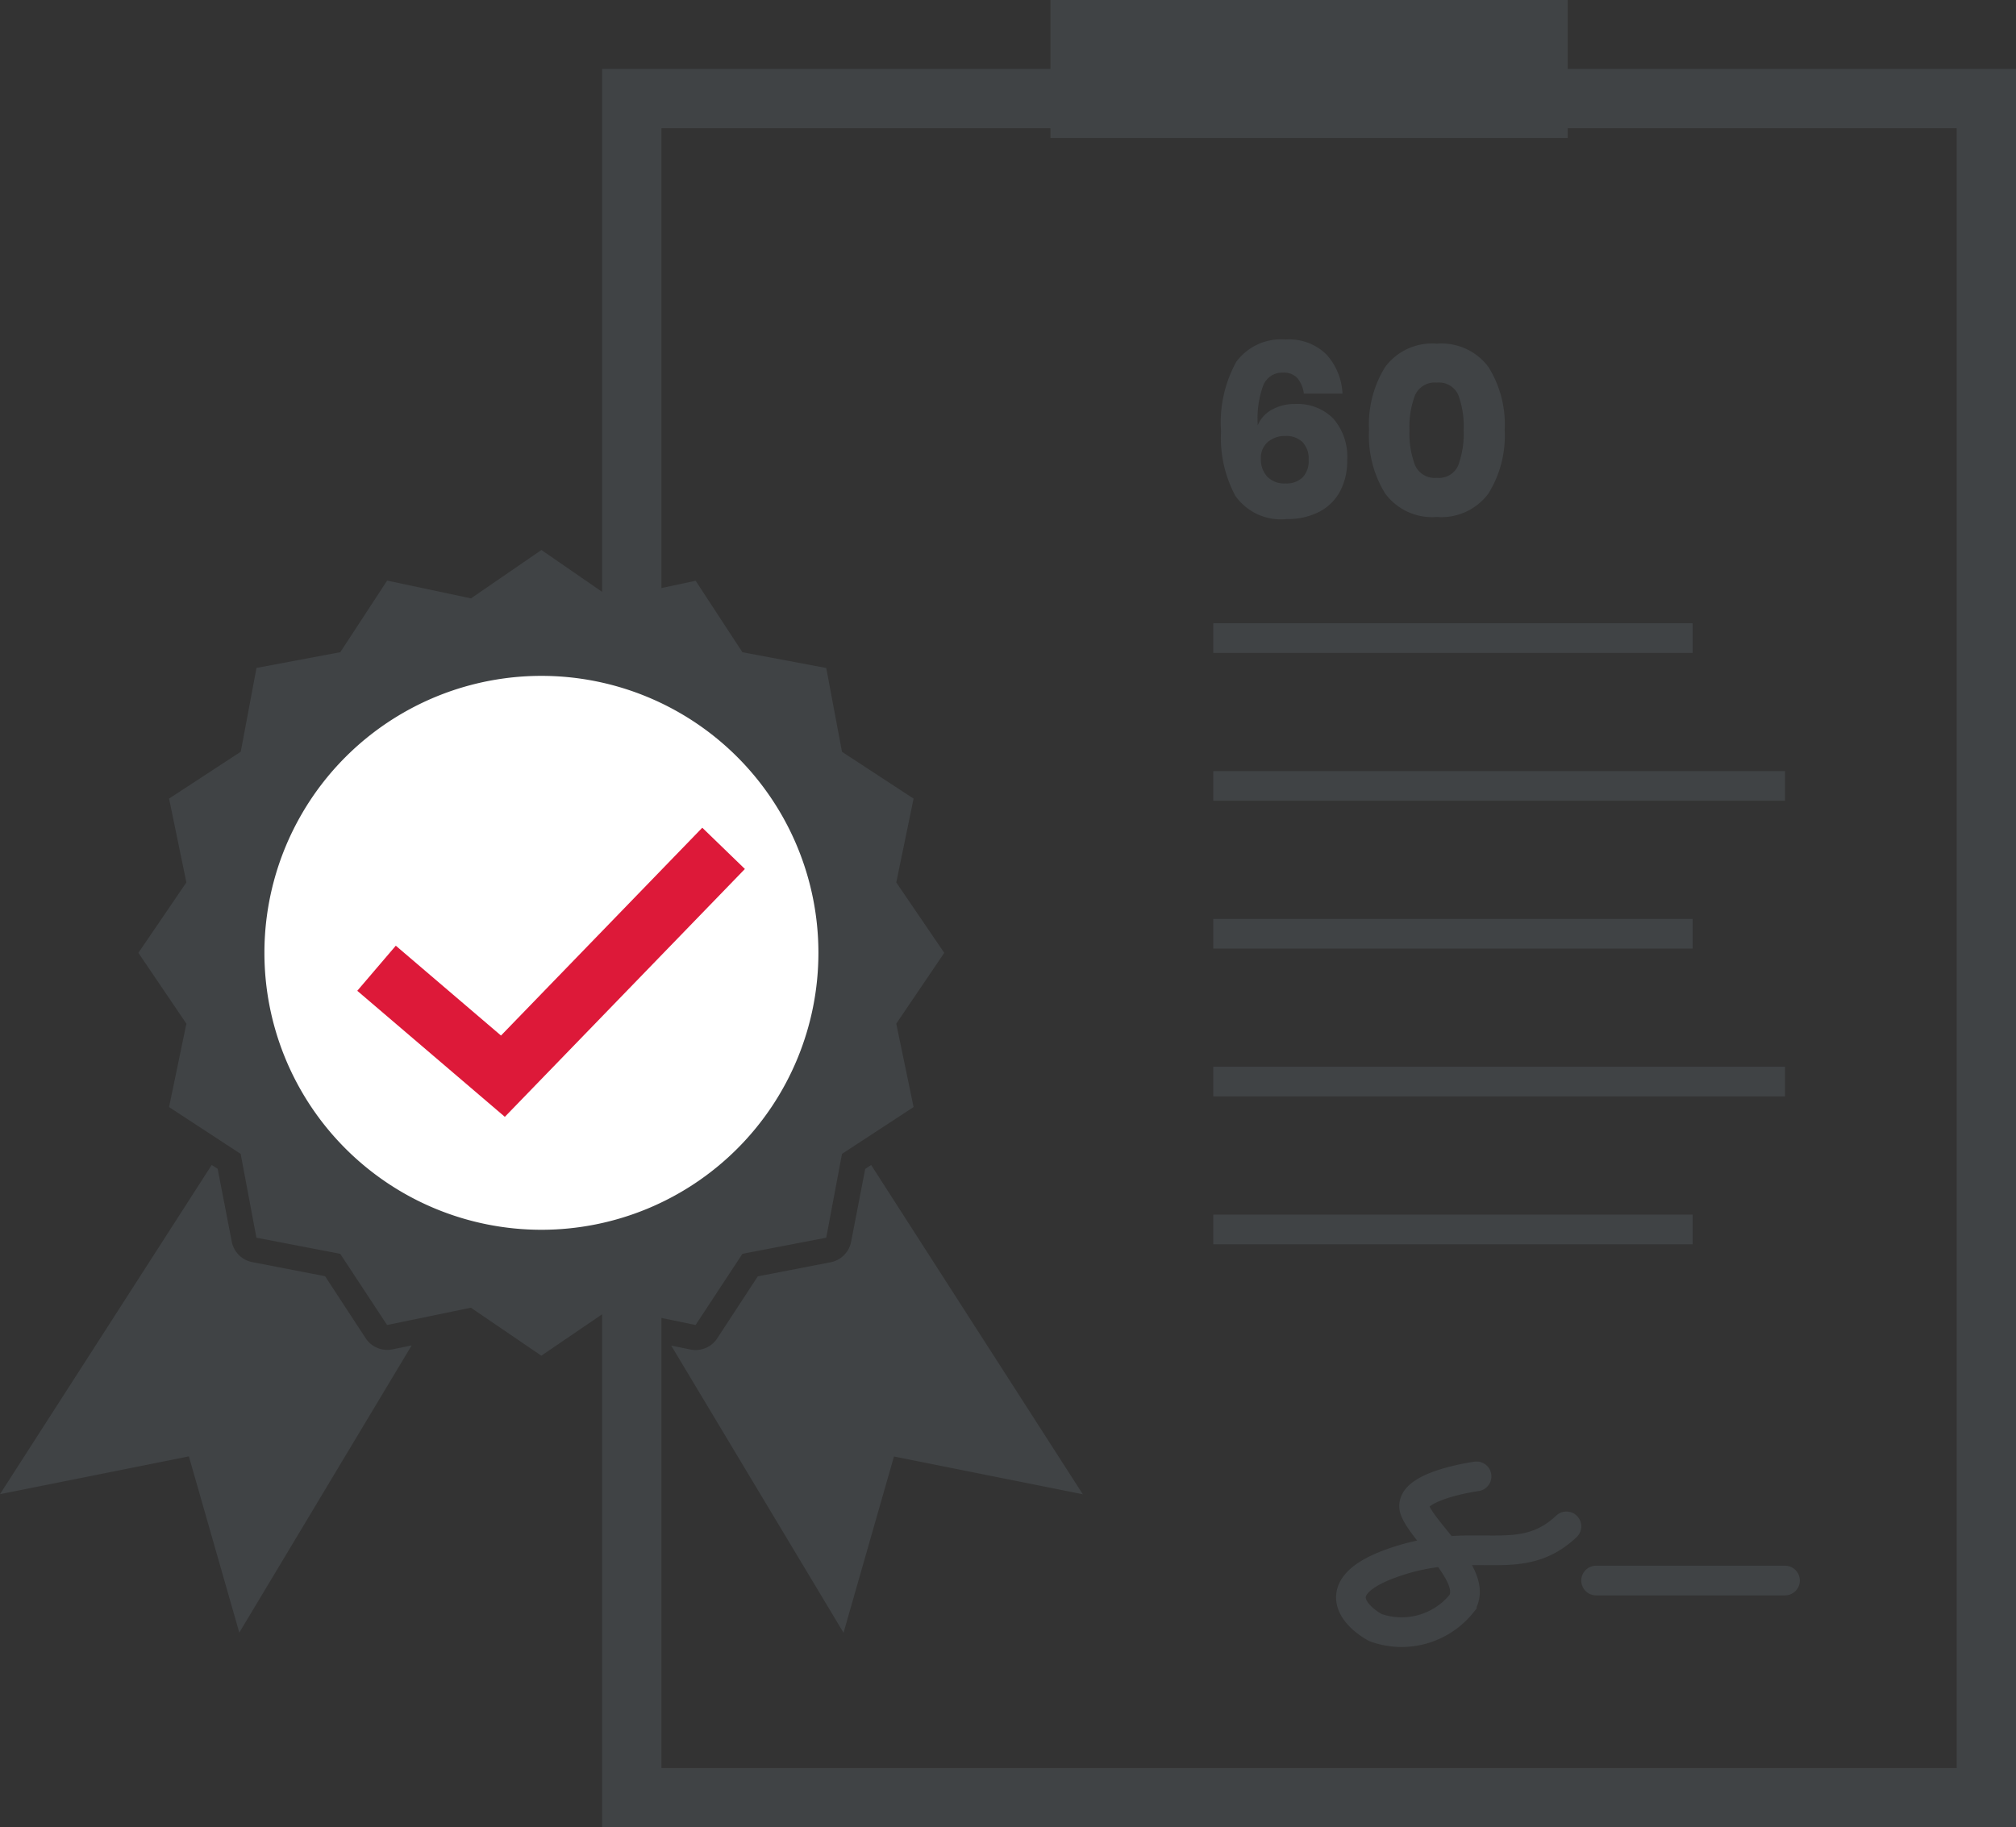 <svg xmlns="http://www.w3.org/2000/svg" width="67.97" height="61.621" viewBox="0 0 67.97 61.621">
  <rect x="0" y="0" width="67.97" height="61.621" fill="#333333" stroke="none"/>
  <g id="Group_46028" data-name="Group 46028" transform="translate(-838.539 -541)">
    <g id="Rectangle_8285" data-name="Rectangle 8285" transform="translate(858.84 543.325)" fill="none" stroke="#404345" stroke-width="2">
      <rect width="47.669" height="59.296" stroke="none"/>
      <rect x="1" y="1" width="45.669" height="57.296" fill="none"/>
    </g>
    <rect id="Rectangle_8286" data-name="Rectangle 8286" width="17.44" height="4.651" transform="translate(873.955 541)" fill="#404345"/>
    <path id="Path_346112" data-name="Path 346112" d="M-1.261-3.329a1,1,0,0,0-.224-.529.619.619,0,0,0-.476-.179.688.688,0,0,0-.671.435,3.246,3.246,0,0,0-.183,1.339,1.062,1.062,0,0,1,.476-.525,1.567,1.567,0,0,1,.785-.191,1.7,1.7,0,0,1,1.286.492A1.961,1.961,0,0,1,.2-1.075,2.166,2.166,0,0,1-.033-.049a1.655,1.655,0,0,1-.7.7A2.291,2.291,0,0,1-1.831.9,1.877,1.877,0,0,1-3.573.114a4.131,4.131,0,0,1-.48-2.165A4.238,4.238,0,0,1-3.54-4.4a1.872,1.872,0,0,1,1.668-.753,1.78,1.78,0,0,1,1.384.517A2.1,2.1,0,0,1,.041-3.329ZM-2.71-1.14A.865.865,0,0,0-2.5-.533.8.8,0,0,0-1.88-.3a.784.784,0,0,0,.574-.2A.8.8,0,0,0-1.1-1.1a.8.8,0,0,0-.212-.6A.79.79,0,0,0-1.888-1.9a.877.877,0,0,0-.586.2A.7.7,0,0,0-2.71-1.14ZM.936-2.1A3.71,3.71,0,0,0,1.481.04,1.966,1.966,0,0,0,3.223.83,1.968,1.968,0,0,0,4.961.04,3.689,3.689,0,0,0,5.51-2.1a3.654,3.654,0,0,0-.549-2.128,1.972,1.972,0,0,0-1.738-.785,1.97,1.97,0,0,0-1.742.785A3.674,3.674,0,0,0,.936-2.1Zm3.19,0A3.075,3.075,0,0,1,3.943-.908a.708.708,0,0,1-.72.419A.723.723,0,0,1,2.49-.908,3.014,3.014,0,0,1,2.3-2.1,2.957,2.957,0,0,1,2.49-3.28.724.724,0,0,1,3.223-3.7a.71.71,0,0,1,.72.411A3.011,3.011,0,0,1,4.126-2.1Z" transform="translate(883.76 557.602)" fill="#404345"/>
    <path id="Path_346105" data-name="Path 346105" d="M-468.5,1077.642h16.161" transform="translate(1347.945 -515.125)" fill="none" stroke="#404345" stroke-width="1"/>
    <path id="Path_346106" data-name="Path 346106" d="M-468.5,1077.642h19.276" transform="translate(1347.945 -510.14)" fill="none" stroke="#404345" stroke-width="1"/>
    <path id="Path_346107" data-name="Path 346107" d="M-468.5,1077.642h16.161" transform="translate(1347.945 -505.155)" fill="none" stroke="#404345" stroke-width="1"/>
    <path id="Path_346108" data-name="Path 346108" d="M-468.5,1077.642h19.276" transform="translate(1347.945 -500.17)" fill="none" stroke="#404345" stroke-width="1"/>
    <path id="Path_346109" data-name="Path 346109" d="M-468.5,1077.642h16.161" transform="translate(1347.945 -495.184)" fill="none" stroke="#404345" stroke-width="1"/>
    <path id="Path_346110" data-name="Path 346110" d="M-468.5,1077.642h6.37" transform="translate(1360.851 -483.345)" fill="none" stroke="#404345" stroke-linecap="round" stroke-width="1"/>
    <path id="Path_346111" data-name="Path 346111" d="M-461.816,1136.005s-2.418.333-2.072,1.157,2.136,2.234,1.573,3.124a2.6,2.6,0,0,1-2.914.817c-.731-.408-1.744-1.458.843-2.268s4.067.3,5.6-1.144" transform="translate(1350.138 -545.221)" fill="none" stroke="#404345" stroke-linecap="round" stroke-width="1"/>
    <circle id="Ellipse_65" data-name="Ellipse 65" cx="10.464" cy="10.464" r="10.464" transform="translate(846.051 563.091)" fill="#fff"/>
    <g id="noun_quality_1725383" transform="translate(838.539 559.546)">
      <g id="Group_46021" data-name="Group 46021" transform="translate(0 0)">
        <path id="Path_346089" data-name="Path 346089" d="M25.254,959.362l-2.375,1.632-2.826-.6-1.579,2.414-2.826.531-.531,2.826L12.7,967.746l.584,2.826-1.618,2.375,1.618,2.388-.584,2.812,2.414,1.579.531,2.826,2.826.544,1.579,2.4,2.826-.583,2.375,1.618,2.375-1.618,2.826.583,1.579-2.4,2.826-.544.531-2.826,2.414-1.579-.584-2.812,1.618-2.388-1.618-2.375.584-2.826-2.414-1.579-.531-2.826-2.826-.531L30.454,960.4l-2.826.6Zm0,4.245a9.339,9.339,0,1,1-9.339,9.339A9.339,9.339,0,0,1,25.254,963.607ZM14.137,980.1,7,991.2l6.368-1.274,1.7,5.943,5.811-9.684-.65.133a.872.872,0,0,1-.889-.358l-1.38-2.109-2.467-.478a.872.872,0,0,1-.677-.677l-.478-2.468Zm22.234,0-.2.133-.478,2.468a.872.872,0,0,1-.677.677l-2.467.478-1.38,2.109a.872.872,0,0,1-.889.358l-.65-.133,5.81,9.684,1.7-5.943,6.368,1.274Z" transform="translate(-7 -959.362)" fill="#404345"/>
      </g>
    </g>
    <path id="Path_346113" data-name="Path 346113" d="M252.145,715.35l4.261,3.64,7.44-7.683" transform="translate(599.089 -141.7)" fill="none" stroke="#dd1939" stroke-width="2"/>
  </g>
</svg>
